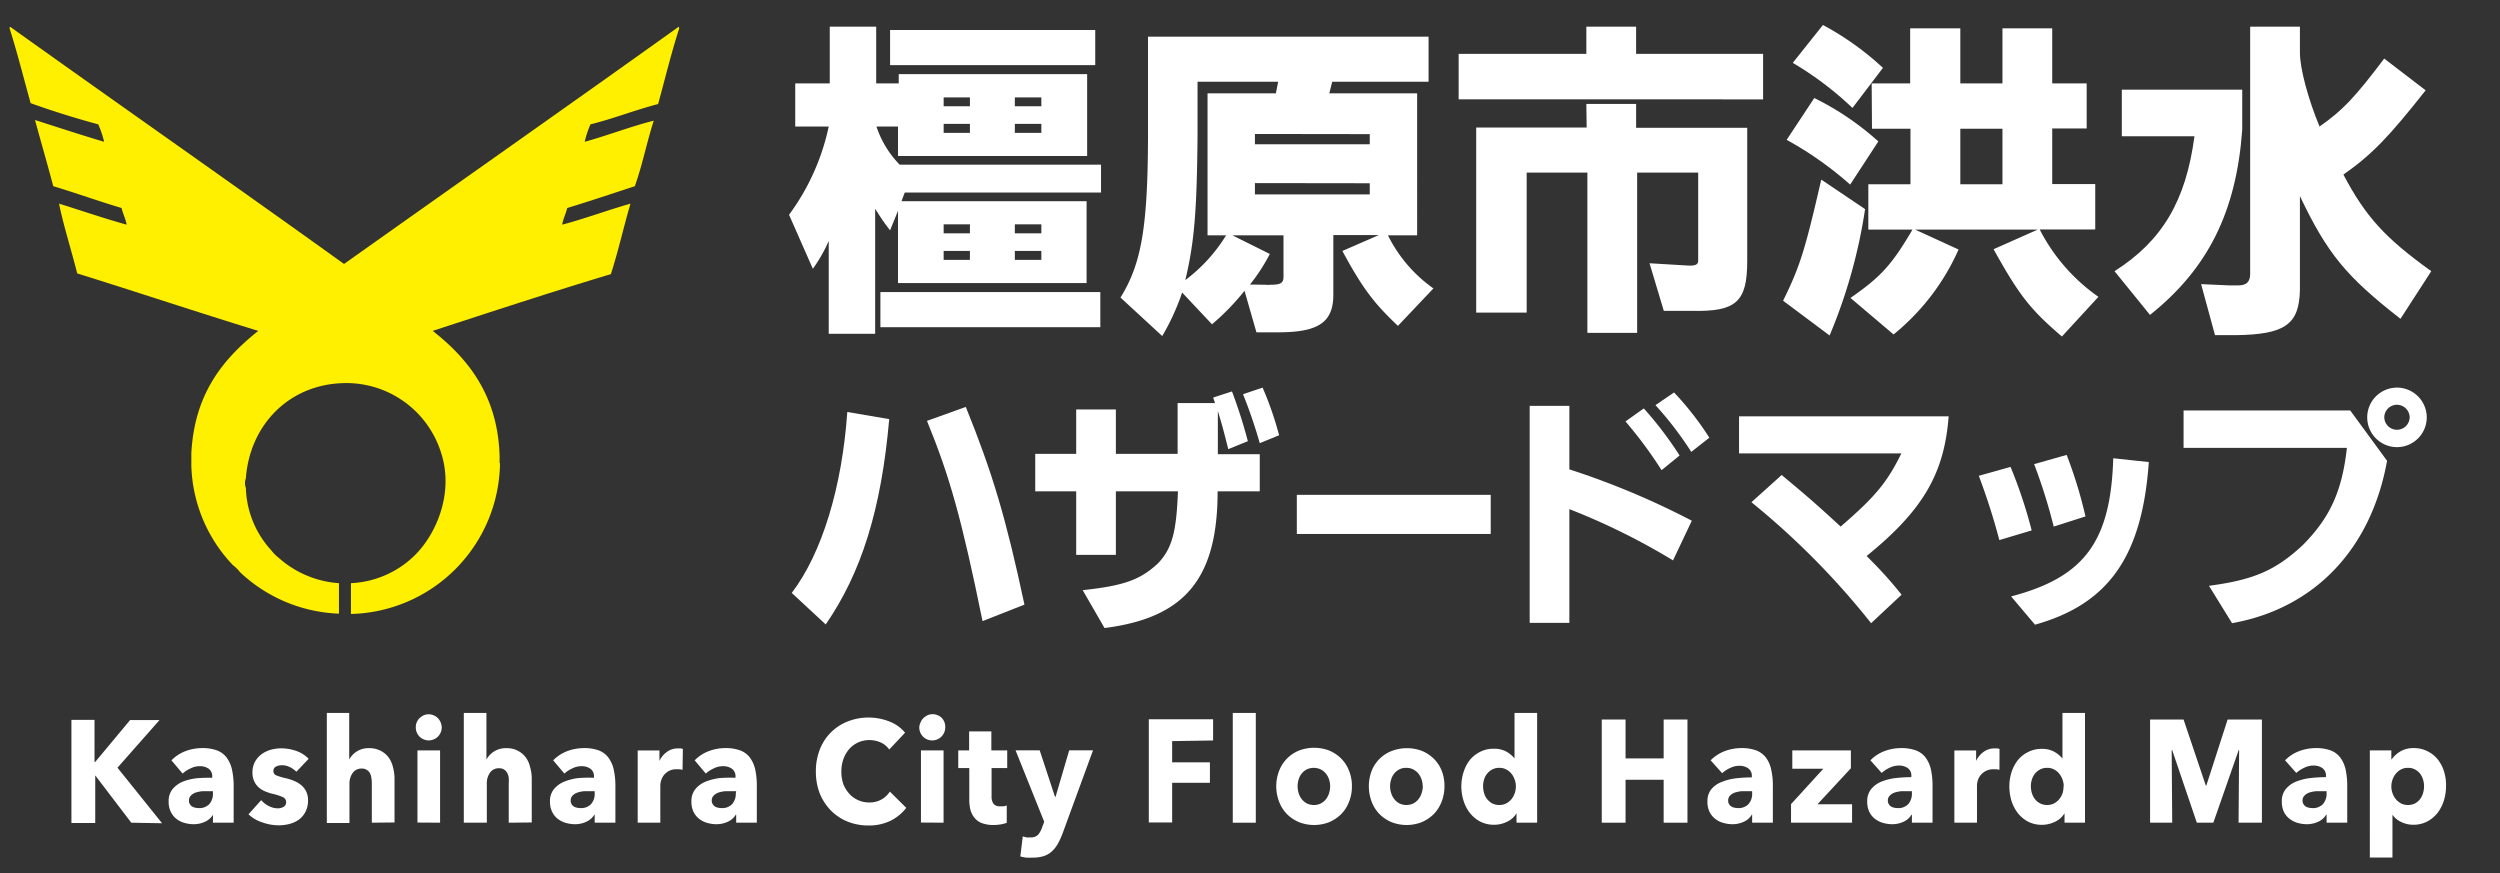 <svg id="レイヤー_1" data-name="レイヤー 1" xmlns="http://www.w3.org/2000/svg" viewBox="0 0 315 110"><rect x="0" y="0" width="315" height="110" fill="#333333" stroke="none"/><defs><style>.cls-1{fill:#fff;}.cls-2{fill:#fff000;}</style></defs><path class="cls-1" d="M113.15,19.66V15.94h-2.72a12.54,12.54,0,0,0,2.93,4.81h25.37v3.51H114l-.41,1.09h23.32V35.67H113.15V26.56l-1,2.46c-1-1.29-1.09-1.5-1.88-2.71V42.06h-5.85V30.36a19.36,19.36,0,0,1-2,3.51l-3-6.81a28.78,28.78,0,0,0,5-11.12h-4.22V10.51h4.35V3.36h5.85v7.15h2.84V9.34h23.74V19.66ZM110.93,36.8h27.71v4.43H110.93ZM138,8.21H112.15V3.78H138Zm-15.79,4.06h-3.31v1.12h3.31Zm0,3.34h-3.31v1.13h3.31Zm0,13.79V28.27h-3.31V29.4Zm0,3.34V31.62h-3.31v1.12Zm9-20.47h-3.34v1.12h3.34Zm0,3.34h-3.34v1.13h3.34Zm0,13.79V28.27h-3.34V29.4Zm0,3.34V31.62h-3.34v1.12Z"/><path class="cls-1" d="M174.88,29.65a17.93,17.93,0,0,0,5.73,6.69l-4.47,4.72c-3-2.84-4.43-4.68-7-9.44l4.59-2H168v7.52c0,3.43-1.84,4.69-6.69,4.73h-3l-1.5-5.23a29.72,29.72,0,0,1-4.1,4.22l-3.76-4a29.13,29.13,0,0,1-2.51,5.48l-5.26-4.85c2.63-4.22,3.42-8.82,3.47-20V4.62H180V10.3H167.86l-.37,1.46h11.07V29.65Zm-22.73,0V11.76h8.61l.29-1.46H150.89v6.77c-.08,9.57-.41,13.5-1.54,18.22a20.26,20.26,0,0,0,5.14-5.64Zm7.27,6.23a4,4,0,0,0,.67,0c1.25,0,1.63-.21,1.63-1V29.65h-6.44L160,32a23.42,23.42,0,0,1-2.5,3.85Zm-1.3-19v1.3h14.47V16.9Zm0,6.19v1.42h14.47V23.09Z"/><path class="cls-1" d="M183.79,12.52V6.79h16.09V3.36h6.27V6.79h16v5.73Zm16.09.58h6.27v3h14v16.8c0,5.18-1.42,6.39-7,6.27h-3.51l-1.8-6,5,.3h.13c.67,0,1-.17,1-.59V21.75h-7.69V41.94h-6.27V21.75h-7.65V39.39H186V16.07h13.92Z"/><path class="cls-1" d="M235,26.35a66.31,66.31,0,0,1-4.47,15.92l-5.86-4.38c2.14-4.35,2.76-6.36,4.81-15.26Zm-6.4-14a35.52,35.52,0,0,1,8.07,5.47l-3.55,5.44a44,44,0,0,0-8-5.64Zm4.81,1.25a41.4,41.4,0,0,0-7.52-5.68l3.8-4.77a36.14,36.14,0,0,1,7.56,5.4Zm2.42-3.09h4.85V3.57H247v6.94h5.31V3.57h6.27v6.94h4.34v5.68h-4.34v7H264v5.72H257a23.28,23.28,0,0,0,7.4,8.49l-4.6,5c-4-3.43-5.35-5.14-8.61-11l5.56-2.47H241.31l5.47,2.51a28.75,28.75,0,0,1-8.19,10.7l-5.43-4.6c3.84-2.67,5.22-4.18,7.81-8.61h-5.56V23.22h5.31v-7h-4.85ZM247,23.22h5.31v-7H247Z"/><path class="cls-1" d="M282.52,11.3v5.06c-.75,10.32-4.3,17.47-11.62,23.32l-4.47-5.51c6-3.81,9-8.86,10.07-17h-9.15V11.3Zm7.27-4.64c0,1.93,1,5.73,2.47,9.28,2.88-2,4.43-3.63,8.15-8.56l5.22,4C301,17.24,298.9,19.45,295.27,22c2.8,5.31,5.26,8,11.07,12.17l-3.88,6c-6.86-5.35-9.2-8.19-12.67-15.46V36.51c-.08,4.38-1.88,5.64-8.11,5.72h-2.59l-1.75-6.43,3.55.16c.46,0,.84,0,1.13,0,1,0,1.5-.41,1.5-1.46V3.36h6.27Z"/><path class="cls-1" d="M99.76,74.71c3.81-5,6.34-13.32,7-22.8l5.28.9c-1,11.43-3.52,19.37-8,25.87Zm21.93-23.44c3.39,8.39,5.06,14,7.39,24.91l-5.28,2.08c-2.62-12.84-4.13-18.22-7-25.23Z"/><path class="cls-1" d="M153.09,50.79l-.23-.7,2.37-.77a63.17,63.17,0,0,1,2,6.27l-2.47,1c-.64-2.56-.77-3-1.31-4.8v5.44h5.28v4.68h-5.31c0,11-4.13,15.94-14.25,17.22l-2.75-4.77c5.25-.57,7.26-1.31,9.5-3.39,1.77-1.89,2.31-3.94,2.5-9.06H140.6v8h-5v-8h-5.16V57.19h5.16v-5.6h5v5.6h7.78v-6.4Zm6-1.95a42.73,42.73,0,0,1,2.08,6l-2.44,1a61.51,61.51,0,0,0-2.11-6.17Z"/><path class="cls-1" d="M187.83,62.35v4.93H163.4V62.35Z"/><path class="cls-1" d="M197.74,51.14v8a99.74,99.74,0,0,1,15.43,6.47l-2.37,5a84.11,84.11,0,0,0-13.06-6.46V78.48h-5V51.14Zm11.62,8.1a53.82,53.82,0,0,0-4.55-6.14l2.31-1.64a46.29,46.29,0,0,1,4.51,5.93Zm3.74-2.3a43.46,43.46,0,0,0-4.51-5.89l2.34-1.6a37.94,37.94,0,0,1,4.45,5.7Z"/><path class="cls-1" d="M245.53,52.46c-.55,7.23-3.24,11.84-10.34,17.6a53.56,53.56,0,0,1,4.41,4.87l-3.84,3.59a98.13,98.13,0,0,0-15.08-15.24l3.81-3.43c3,2.5,4.17,3.49,7.43,6.5,4.35-3.75,5.86-5.57,7.65-9.22H219.12V52.46Z"/><path class="cls-1" d="M253.33,58.83a59.53,59.53,0,0,1,2.66,8l-4.07,1.22a84.05,84.05,0,0,0-2.59-8.1Zm.07,16.32c9.25-2.43,12.55-6.91,12.87-17.41l4.48.48c-.83,11.88-5.06,17.89-14.34,20.49Zm7-17.83a56.4,56.4,0,0,1,2.37,7.75l-4,1.28a69.43,69.43,0,0,0-2.47-7.87Z"/><path class="cls-1" d="M296.13,51.72l4.64,6.34c-2,11.11-9.12,18.6-19.53,20.46l-2.91-4.71c5.6-.74,8.36-1.92,11.78-5.09,3.49-3.49,5-6.88,5.6-12.29H275.13V51.72Zm9.64.83a3.75,3.75,0,1,1-3.69-3.71A3.76,3.76,0,0,1,305.77,52.55Zm-5.35,0a1.6,1.6,0,0,0,3.2,0A1.62,1.62,0,0,0,302,51,1.6,1.6,0,0,0,300.42,52.55Z"/><path class="cls-1" d="M16.54,103.66,12,97.7h0v6H9v-13h2.91V96H12l4.39-5.27H20.1l-5.3,6,5.62,7Z"/><path class="cls-1" d="M21.6,95.8a4.9,4.9,0,0,1,1.78-1.16,6,6,0,0,1,2.08-.38,5.3,5.3,0,0,1,1.85.28,2.73,2.73,0,0,1,1.22.88,4,4,0,0,1,.69,1.5,9.55,9.55,0,0,1,.22,2.15v4.59H26.83v-1h0a2.22,2.22,0,0,1-1,.88,3.37,3.37,0,0,1-1.45.31,4.13,4.13,0,0,1-1.08-.15,3,3,0,0,1-1-.47,2.49,2.49,0,0,1-.75-.88,2.78,2.78,0,0,1-.3-1.35,2.37,2.37,0,0,1,.51-1.59A3.39,3.39,0,0,1,23,98.5a6.8,6.8,0,0,1,1.79-.44A18.43,18.43,0,0,1,26.74,98v-.14a1.14,1.14,0,0,0-.45-1,1.89,1.89,0,0,0-1.11-.32,2.52,2.52,0,0,0-1.17.28,3.82,3.82,0,0,0-1,.65Zm5.23,3.89h-.37c-.31,0-.62,0-.94,0a4,4,0,0,0-.85.17,1.55,1.55,0,0,0-.62.38.88.88,0,0,0-.24.65.75.75,0,0,0,.11.43.83.83,0,0,0,.29.3,1.11,1.11,0,0,0,.4.15,2.18,2.18,0,0,0,.43.05,1.73,1.73,0,0,0,1.33-.5,1.94,1.94,0,0,0,.46-1.37Z"/><path class="cls-1" d="M37.34,97.24a3,3,0,0,0-.81-.58,2.19,2.19,0,0,0-1-.24,1.64,1.64,0,0,0-.74.16.58.58,0,0,0-.34.57.56.56,0,0,0,.37.55,7.44,7.44,0,0,0,1.21.36,6.58,6.58,0,0,1,1,.32,3.39,3.39,0,0,1,.9.53,2.36,2.36,0,0,1,.88,1.93,3,3,0,0,1-.33,1.46,2.76,2.76,0,0,1-.86,1,3.67,3.67,0,0,1-1.19.53,5.42,5.42,0,0,1-1.32.16A6.18,6.18,0,0,1,33,103.6a4.41,4.41,0,0,1-1.69-1l1.6-1.78a3.12,3.12,0,0,0,.94.73,2.44,2.44,0,0,0,1.18.3,1.48,1.48,0,0,0,.69-.18.63.63,0,0,0,.33-.61.66.66,0,0,0-.41-.62,6.51,6.51,0,0,0-1.31-.42,6.33,6.33,0,0,1-.9-.3,2.78,2.78,0,0,1-.81-.49,2.37,2.37,0,0,1-.58-.77,2.45,2.45,0,0,1-.23-1.1,2.81,2.81,0,0,1,.33-1.4A3,3,0,0,1,33,95a3.8,3.8,0,0,1,1.15-.54,5,5,0,0,1,1.26-.17,5.88,5.88,0,0,1,1.9.32,4,4,0,0,1,1.58,1Z"/><path class="cls-1" d="M46.85,103.66V98.72a4.32,4.32,0,0,0-.06-.73,1.69,1.69,0,0,0-.2-.61A1,1,0,0,0,46.2,97a1.08,1.08,0,0,0-.62-.16,1.34,1.34,0,0,0-1.15.56,2.35,2.35,0,0,0-.4,1.38v4.92H41.18V89.83H44V95.7h0a2.75,2.75,0,0,1,.93-1,2.71,2.71,0,0,1,1.55-.43,3.07,3.07,0,0,1,1.49.33,2.86,2.86,0,0,1,1,.85,3.32,3.32,0,0,1,.54,1.19A5.8,5.8,0,0,1,49.71,98v5.63Z"/><path class="cls-1" d="M55.66,91.64a1.71,1.71,0,0,1-.13.65,1.76,1.76,0,0,1-.35.52,1.54,1.54,0,0,1-.52.35,1.64,1.64,0,0,1-1.8-.35,1.64,1.64,0,0,1-.47-1.17,1.68,1.68,0,0,1,.12-.63,1.54,1.54,0,0,1,.35-.52,2.18,2.18,0,0,1,.52-.36A1.53,1.53,0,0,1,54,90a1.56,1.56,0,0,1,.64.13,1.67,1.67,0,0,1,.52.34,1.9,1.9,0,0,1,.35.52A1.79,1.79,0,0,1,55.66,91.64Zm-3.06,12V94.55h2.85v9.11Z"/><path class="cls-1" d="M64.1,103.66V98.72a4.33,4.33,0,0,0,0-.73,1.69,1.69,0,0,0-.2-.61,1.13,1.13,0,0,0-.39-.42,1.09,1.09,0,0,0-.63-.16,1.32,1.32,0,0,0-1.14.56,2.28,2.28,0,0,0-.4,1.38v4.92H58.44V89.83h2.85V95.7h0a2.79,2.79,0,0,1,.94-1,2.71,2.71,0,0,1,1.55-.43,3,3,0,0,1,1.48.33,2.89,2.89,0,0,1,1,.85,3.31,3.31,0,0,1,.53,1.19A5.34,5.34,0,0,1,67,98v5.63Z"/><path class="cls-1" d="M69.7,95.8a4.9,4.9,0,0,1,1.78-1.16,6,6,0,0,1,2.08-.38,5.3,5.3,0,0,1,1.85.28,2.73,2.73,0,0,1,1.22.88,4,4,0,0,1,.69,1.5,9.55,9.55,0,0,1,.22,2.15v4.59H74.93v-1h-.05a2.22,2.22,0,0,1-1,.88,3.37,3.37,0,0,1-1.45.31,4.13,4.13,0,0,1-1.08-.15,3,3,0,0,1-1-.47,2.49,2.49,0,0,1-.75-.88,2.78,2.78,0,0,1-.3-1.35,2.37,2.37,0,0,1,.51-1.59,3.39,3.39,0,0,1,1.33-.94,6.8,6.8,0,0,1,1.79-.44A18.43,18.43,0,0,1,74.84,98v-.14a1.14,1.14,0,0,0-.45-1,1.89,1.89,0,0,0-1.11-.32,2.52,2.52,0,0,0-1.17.28,3.82,3.82,0,0,0-1,.65Zm5.23,3.89h-.37c-.31,0-.62,0-.94,0a3.87,3.87,0,0,0-.85.17,1.55,1.55,0,0,0-.62.38.88.88,0,0,0-.24.65.75.75,0,0,0,.11.43.9.9,0,0,0,.28.3,1.25,1.25,0,0,0,.41.15,2.18,2.18,0,0,0,.43.05,1.73,1.73,0,0,0,1.33-.5,1.94,1.94,0,0,0,.46-1.37Z"/><path class="cls-1" d="M86,97a2.41,2.41,0,0,0-.37-.07l-.36,0a1.89,1.89,0,0,0-1,.22,2.07,2.07,0,0,0-.63.53,2.23,2.23,0,0,0-.34.67,2.39,2.39,0,0,0-.1.64v4.67H80.35v-9.1h2.74v1.32h0a2.84,2.84,0,0,1,.94-1.14,2.28,2.28,0,0,1,1.41-.44h.33l.27.06Z"/><path class="cls-1" d="M87.53,95.8a4.9,4.9,0,0,1,1.78-1.16,5.92,5.92,0,0,1,2.07-.38,5.26,5.26,0,0,1,1.85.28,2.71,2.71,0,0,1,1.23.88,4,4,0,0,1,.69,1.5,9.6,9.6,0,0,1,.21,2.15v4.59h-2.6v-1H92.7a2.19,2.19,0,0,1-1,.88,3.38,3.38,0,0,1-1.46.31,4.12,4.12,0,0,1-1.07-.15,3,3,0,0,1-1-.47,2.52,2.52,0,0,1-.76-.88,2.9,2.9,0,0,1-.29-1.35,2.37,2.37,0,0,1,.51-1.59,3.28,3.28,0,0,1,1.32-.94,7,7,0,0,1,1.8-.44A18.28,18.28,0,0,1,92.67,98v-.14a1.14,1.14,0,0,0-.45-1,1.89,1.89,0,0,0-1.11-.32,2.59,2.59,0,0,0-1.18.28,3.76,3.76,0,0,0-1,.65Zm5.23,3.89h-.37c-.31,0-.63,0-1,0a4.12,4.12,0,0,0-.85.17,1.51,1.51,0,0,0-.61.38.85.85,0,0,0-.25.65.75.75,0,0,0,.12.43.9.9,0,0,0,.28.3,1.28,1.28,0,0,0,.4.15,2.28,2.28,0,0,0,.44.05,1.73,1.73,0,0,0,1.33-.5,2,2,0,0,0,.46-1.37Z"/><path class="cls-1" d="M112.18,103.43a6.22,6.22,0,0,1-2.76.58,7,7,0,0,1-2.63-.49,6.29,6.29,0,0,1-2.1-1.4A6.68,6.68,0,0,1,103.3,100a7.55,7.55,0,0,1-.5-2.78,7.46,7.46,0,0,1,.51-2.82,6.16,6.16,0,0,1,3.54-3.51,7.09,7.09,0,0,1,2.62-.48,7.19,7.19,0,0,1,2.57.49,4.79,4.79,0,0,1,2,1.42l-2,2.12a2.59,2.59,0,0,0-1.09-.9,3.57,3.57,0,0,0-1.39-.29,3.44,3.44,0,0,0-1.44.3,3.52,3.52,0,0,0-1.12.83,4,4,0,0,0-.73,1.26,4.72,4.72,0,0,0-.26,1.58,4.9,4.9,0,0,0,.26,1.61A4,4,0,0,0,107,100a3.18,3.18,0,0,0,1.11.81,3.3,3.3,0,0,0,1.41.3,3.05,3.05,0,0,0,1.54-.37,3,3,0,0,0,1.06-1l2.07,2.05A5.78,5.78,0,0,1,112.18,103.43Z"/><path class="cls-1" d="M119.1,91.64a1.54,1.54,0,0,1-.13.65,1.59,1.59,0,0,1-.35.52,1.45,1.45,0,0,1-.52.35,1.51,1.51,0,0,1-.63.13,1.58,1.58,0,0,1-1.17-.48,1.64,1.64,0,0,1-.47-1.17A1.68,1.68,0,0,1,116,91a1.7,1.7,0,0,1,.35-.52,2.41,2.41,0,0,1,.52-.36,1.54,1.54,0,0,1,.65-.13,1.51,1.51,0,0,1,.63.13,1.56,1.56,0,0,1,.52.34A1.7,1.7,0,0,1,119,91,1.61,1.61,0,0,1,119.1,91.64Zm-3.06,12V94.55h2.85v9.11Z"/><path class="cls-1" d="M124.94,96.78v3.49a1.71,1.71,0,0,0,.23,1,1,1,0,0,0,.85.32,2.32,2.32,0,0,0,.44,0,1.21,1.21,0,0,0,.39-.11l0,2.2a5.2,5.2,0,0,1-.74.19,5.5,5.5,0,0,1-.91.08,4.14,4.14,0,0,1-1.46-.23,2.17,2.17,0,0,1-.94-.66,2.71,2.71,0,0,1-.52-1,5.38,5.38,0,0,1-.15-1.32V96.78h-1.39V94.55h1.37V92.16h2.8v2.39h2v2.23Z"/><path class="cls-1" d="M133.89,105a8.9,8.9,0,0,1-.58,1.27,3.87,3.87,0,0,1-.77,1,2.88,2.88,0,0,1-1,.59,4.59,4.59,0,0,1-1.42.2,7.83,7.83,0,0,1-.82,0,5.33,5.33,0,0,1-.74-.15l.31-2.52.46.12a2.6,2.6,0,0,0,.46,0,1.28,1.28,0,0,0,1-.32,2.69,2.69,0,0,0,.5-.9l.28-.75-3.61-9H131l1.93,5.86H133l1.72-5.86h3Z"/><path class="cls-1" d="M147.69,93.38v2.67h4.76v2.58h-4.76v5h-2.94v-13h8.1v2.67Z"/><path class="cls-1" d="M155.33,103.66V89.83h2.9v13.83Z"/><path class="cls-1" d="M170.34,99.07a5.05,5.05,0,0,1-.38,2,4.41,4.41,0,0,1-1,1.54,4.89,4.89,0,0,1-1.53,1,5.23,5.23,0,0,1-3.71,0,4.78,4.78,0,0,1-1.53-1,4.53,4.53,0,0,1-1-1.54,5.4,5.4,0,0,1,0-4,4.44,4.44,0,0,1,1-1.52,4.54,4.54,0,0,1,1.53-1,5.38,5.38,0,0,1,3.71,0,4.64,4.64,0,0,1,1.53,1,4.33,4.33,0,0,1,1,1.52A5,5,0,0,1,170.34,99.07Zm-2.74,0a2.82,2.82,0,0,0-.14-.86,2.29,2.29,0,0,0-.4-.74,2,2,0,0,0-.64-.52,2.08,2.08,0,0,0-1.78,0,2,2,0,0,0-.63.52,2.08,2.08,0,0,0-.38.74,2.91,2.91,0,0,0,0,1.72,2.2,2.2,0,0,0,.39.76,2.09,2.09,0,0,0,.64.54,2,2,0,0,0,.89.2,1.9,1.9,0,0,0,.88-.2,2.13,2.13,0,0,0,.65-.54,2.6,2.6,0,0,0,.39-.76A3.14,3.14,0,0,0,167.6,99.07Z"/><path class="cls-1" d="M182,99.07a5.23,5.23,0,0,1-.38,2,4.55,4.55,0,0,1-1,1.54,4.89,4.89,0,0,1-1.53,1,5.23,5.23,0,0,1-3.71,0,4.67,4.67,0,0,1-1.53-1,4.55,4.55,0,0,1-1-1.54,5.53,5.53,0,0,1,0-4,4.42,4.42,0,0,1,2.57-2.47,5.38,5.38,0,0,1,3.71,0,4.64,4.64,0,0,1,1.53,1,4.47,4.47,0,0,1,1,1.52A5.18,5.18,0,0,1,182,99.07Zm-2.74,0a2.82,2.82,0,0,0-.14-.86,2.5,2.5,0,0,0-.4-.74,2.07,2.07,0,0,0-.65-.52,1.79,1.79,0,0,0-.88-.2,1.83,1.83,0,0,0-.89.2,2,2,0,0,0-.63.52,2.08,2.08,0,0,0-.38.74,2.71,2.71,0,0,0,0,1.72,2.2,2.2,0,0,0,.39.76,2,2,0,0,0,.64.54,2.06,2.06,0,0,0,1.77,0,2,2,0,0,0,.64-.54,2.41,2.41,0,0,0,.4-.76A3.14,3.14,0,0,0,179.28,99.07Z"/><path class="cls-1" d="M191.08,103.66v-1.19h0a2.69,2.69,0,0,1-1.19,1.07,3.69,3.69,0,0,1-1.64.38,3.78,3.78,0,0,1-1.74-.4,4.06,4.06,0,0,1-1.29-1.07,4.68,4.68,0,0,1-.81-1.55,5.93,5.93,0,0,1-.28-1.83,5.83,5.83,0,0,1,.29-1.82,4.86,4.86,0,0,1,.81-1.53,4.06,4.06,0,0,1,1.29-1,3.62,3.62,0,0,1,1.69-.38,3.13,3.13,0,0,1,1.62.38,3.69,3.69,0,0,1,1,.84h0V89.83h2.85v13.83ZM191,99.09a2.55,2.55,0,0,0-.15-.86,2.48,2.48,0,0,0-.41-.75,2,2,0,0,0-.66-.53,1.73,1.73,0,0,0-.86-.2,1.8,1.8,0,0,0-.89.2,2,2,0,0,0-.64.52,2,2,0,0,0-.39.74,2.8,2.8,0,0,0-.13.86,2.91,2.91,0,0,0,.13.87,2,2,0,0,0,.39.76,2.06,2.06,0,0,0,.64.53,1.92,1.92,0,0,0,.89.2,1.85,1.85,0,0,0,.86-.2,2.14,2.14,0,0,0,.66-.53,2.48,2.48,0,0,0,.41-.75A2.55,2.55,0,0,0,191,99.09Z"/><path class="cls-1" d="M209.62,103.66V98.25h-4.8v5.41h-3v-13h3v4.9h4.8v-4.9h3v13Z"/><path class="cls-1" d="M215.54,95.8a5,5,0,0,1,1.78-1.16,6,6,0,0,1,2.08-.38,5.26,5.26,0,0,1,1.85.28,2.82,2.82,0,0,1,1.23.88,3.84,3.84,0,0,1,.68,1.5,9,9,0,0,1,.22,2.15v4.59h-2.61v-1h-.05a2.17,2.17,0,0,1-1,.88,3.34,3.34,0,0,1-1.45.31,4.13,4.13,0,0,1-1.08-.15,2.83,2.83,0,0,1-1-.47,2.52,2.52,0,0,1-.76-.88,2.78,2.78,0,0,1-.29-1.35,2.37,2.37,0,0,1,.51-1.59A3.28,3.28,0,0,1,217,98.5a7,7,0,0,1,1.8-.44,18.28,18.28,0,0,1,1.93-.11v-.14a1.13,1.13,0,0,0-.46-1,1.89,1.89,0,0,0-1.11-.32,2.58,2.58,0,0,0-1.17.28,3.82,3.82,0,0,0-1,.65Zm5.23,3.89h-.36c-.32,0-.63,0-.95,0a4,4,0,0,0-.85.17,1.55,1.55,0,0,0-.62.38.88.88,0,0,0-.24.65.83.83,0,0,0,.11.43.93.93,0,0,0,.29.3,1.19,1.19,0,0,0,.4.15,2.18,2.18,0,0,0,.43.05,1.73,1.73,0,0,0,1.33-.5,1.94,1.94,0,0,0,.46-1.37Z"/><path class="cls-1" d="M225.67,103.66v-2.34l4.07-4.46h-3.91V94.55h7.38V96.8L229,101.34h4.36v2.32Z"/><path class="cls-1" d="M235.67,95.8a4.82,4.82,0,0,1,1.78-1.16,5.92,5.92,0,0,1,2.07-.38,5.26,5.26,0,0,1,1.85.28,2.71,2.71,0,0,1,1.23.88,4,4,0,0,1,.69,1.5,9.6,9.6,0,0,1,.21,2.15v4.59h-2.6v-1h-.06a2.17,2.17,0,0,1-1,.88,3.31,3.31,0,0,1-1.45.31,4.12,4.12,0,0,1-1.07-.15,3,3,0,0,1-1-.47,2.52,2.52,0,0,1-.76-.88,2.9,2.9,0,0,1-.29-1.35,2.37,2.37,0,0,1,.51-1.59,3.28,3.28,0,0,1,1.32-.94,7,7,0,0,1,1.8-.44,18.28,18.28,0,0,1,1.93-.11v-.14a1.14,1.14,0,0,0-.45-1,1.89,1.89,0,0,0-1.11-.32,2.59,2.59,0,0,0-1.18.28,3.76,3.76,0,0,0-1,.65Zm5.23,3.89h-.37c-.31,0-.63,0-.95,0a4,4,0,0,0-.85.17,1.51,1.51,0,0,0-.61.38.85.85,0,0,0-.25.65.75.75,0,0,0,.12.43.9.9,0,0,0,.28.3,1.28,1.28,0,0,0,.4.15,2.28,2.28,0,0,0,.44.05,1.73,1.73,0,0,0,1.33-.5,2,2,0,0,0,.46-1.37Z"/><path class="cls-1" d="M251.93,97a2.66,2.66,0,0,0-.37-.07l-.36,0a2,2,0,0,0-1,.22,2,2,0,0,0-1,1.2,2.39,2.39,0,0,0-.1.64v4.67h-2.85v-9.1h2.74v1.32h0a2.84,2.84,0,0,1,.94-1.14,2.27,2.27,0,0,1,1.4-.44h.34l.27.06Z"/><path class="cls-1" d="M260.13,103.66v-1.19h0a2.75,2.75,0,0,1-1.19,1.07,3.86,3.86,0,0,1-3.38,0,4.21,4.21,0,0,1-1.3-1.07,5.08,5.08,0,0,1-.81-1.55,6.24,6.24,0,0,1-.27-1.83,5.82,5.82,0,0,1,.28-1.82,4.89,4.89,0,0,1,.82-1.53,3.85,3.85,0,0,1,1.29-1,3.59,3.59,0,0,1,1.69-.38,3.07,3.07,0,0,1,1.61.38,3.61,3.61,0,0,1,1,.84h0V89.83h2.84v13.83Zm-.1-4.57a2.55,2.55,0,0,0-.15-.86,2.5,2.5,0,0,0-.42-.75,2,2,0,0,0-.65-.53,1.75,1.75,0,0,0-.87-.2,1.79,1.79,0,0,0-.88.2,2.07,2.07,0,0,0-.65.52,2.27,2.27,0,0,0-.39.74,2.8,2.8,0,0,0-.13.86,2.91,2.91,0,0,0,.13.87,2.38,2.38,0,0,0,.39.76,2.1,2.1,0,0,0,.65.53,1.9,1.9,0,0,0,.88.2,1.86,1.86,0,0,0,.87-.2,2.1,2.1,0,0,0,.65-.53,2.5,2.5,0,0,0,.42-.75A2.55,2.55,0,0,0,260,99.09Z"/><path class="cls-1" d="M282.06,103.66l.07-9.16h-.05l-3.2,9.16H276.8l-3.11-9.16h-.06l.07,9.16h-2.79v-13h4.22l2.8,8.31H278l2.68-8.31H285v13Z"/><path class="cls-1" d="M287.92,95.8a4.9,4.9,0,0,1,1.78-1.16,6,6,0,0,1,2.07-.38,5.36,5.36,0,0,1,1.86.28,2.73,2.73,0,0,1,1.22.88,4,4,0,0,1,.69,1.5,9.6,9.6,0,0,1,.21,2.15v4.59h-2.6v-1h-.06a2.19,2.19,0,0,1-1,.88,3.38,3.38,0,0,1-1.46.31,4.12,4.12,0,0,1-1.07-.15,3,3,0,0,1-1-.47,2.52,2.52,0,0,1-.76-.88,2.9,2.9,0,0,1-.29-1.35,2.37,2.37,0,0,1,.51-1.59,3.28,3.28,0,0,1,1.32-.94,7,7,0,0,1,1.8-.44,18.28,18.28,0,0,1,1.93-.11v-.14a1.14,1.14,0,0,0-.45-1,1.89,1.89,0,0,0-1.11-.32,2.59,2.59,0,0,0-1.18.28,4,4,0,0,0-1,.65Zm5.23,3.89h-.37c-.31,0-.63,0-.94,0a4.09,4.09,0,0,0-.86.17,1.51,1.51,0,0,0-.61.38.85.85,0,0,0-.25.65.75.75,0,0,0,.12.43.9.9,0,0,0,.28.3,1.28,1.28,0,0,0,.4.15,2.28,2.28,0,0,0,.44.05,1.73,1.73,0,0,0,1.33-.5,2,2,0,0,0,.46-1.37Z"/><path class="cls-1" d="M308.2,99.07a6.24,6.24,0,0,1-.28,1.83,5.08,5.08,0,0,1-.81,1.55,4.1,4.1,0,0,1-1.3,1.07,3.74,3.74,0,0,1-1.73.4,3.51,3.51,0,0,1-1.51-.34,2.77,2.77,0,0,1-1.12-.92h0v5.39h-2.85V94.55h2.71v1.12h.05a3.58,3.58,0,0,1,1.1-1,3.2,3.2,0,0,1,1.66-.41,3.71,3.71,0,0,1,1.71.38,3.85,3.85,0,0,1,1.29,1,4.69,4.69,0,0,1,.82,1.53A5.83,5.83,0,0,1,308.2,99.07Zm-2.77,0a2.8,2.8,0,0,0-.13-.86,2.25,2.25,0,0,0-.38-.74,2,2,0,0,0-.63-.52,1.83,1.83,0,0,0-.89-.2,1.77,1.77,0,0,0-.87.2,2.08,2.08,0,0,0-.65.53,2.5,2.5,0,0,0-.42.75,2.54,2.54,0,0,0,0,1.72,2.5,2.5,0,0,0,.42.75,2.23,2.23,0,0,0,.65.53,1.89,1.89,0,0,0,.87.2,2,2,0,0,0,.89-.2,2,2,0,0,0,.63-.53,2.36,2.36,0,0,0,.38-.76A2.91,2.91,0,0,0,305.43,99.07Z"/><path class="cls-2" d="M63,58.36a19.25,19.25,0,0,1-18.78,19V73.48A12.28,12.28,0,0,0,52.23,70c2.74-2.68,5.05-7.94,3.3-13.1a12.51,12.51,0,0,0-12.46-8.62c-6.73.26-11.61,5.31-12.09,12a1.66,1.66,0,0,0,0,1.2,12.11,12.11,0,0,0,3.21,7.87,5,5,0,0,0,.91.92,12.69,12.69,0,0,0,7.61,3.21v3.84A19.16,19.16,0,0,1,30.25,72.1a5,5,0,0,0-.92-.91,18.92,18.92,0,0,1-5.22-12.46V57.08c.41-7.53,4-11.84,8.43-15.39-7.67-2.35-15.18-4.86-22.81-7.24C9,31.54,8,28.43,7.44,25.66c2.84.88,5.61,1.84,8.52,2.65-.14-.77-.47-1.37-.64-2.1-2.93-.87-5.71-1.88-8.61-2.75-.74-2.81-1.54-5.55-2.3-8.34,2.89.93,5.77,1.87,8.71,2.75a11.84,11.84,0,0,0-.74-2.2C9.45,14.88,6.66,14,3.86,13,3,9.9,2.18,6.63,1.21,3.58c0-.11,0-.17.09-.19,14,10,28.1,19.85,42.05,29.87,14-9.94,28.14-19.86,42.14-29.87.09,0,.07.12.09.19-1,3.09-1.78,6.35-2.66,9.53-2.93.76-5.56,1.82-8.52,2.56a11.83,11.83,0,0,0-.73,2.2c2.91-.81,6-2,8.7-2.66-.86,2.68-1.45,5.64-2.38,8.25-2.83.93-5.64,1.87-8.52,2.75-.18.73-.5,1.33-.64,2.1,3-.8,5.69-1.82,8.61-2.65-.86,2.92-1.54,6-2.47,8.88-7.59,2.28-15,4.72-22.45,7.15,4.31,3.38,8.2,8,8.43,15.76v.91"/></svg>